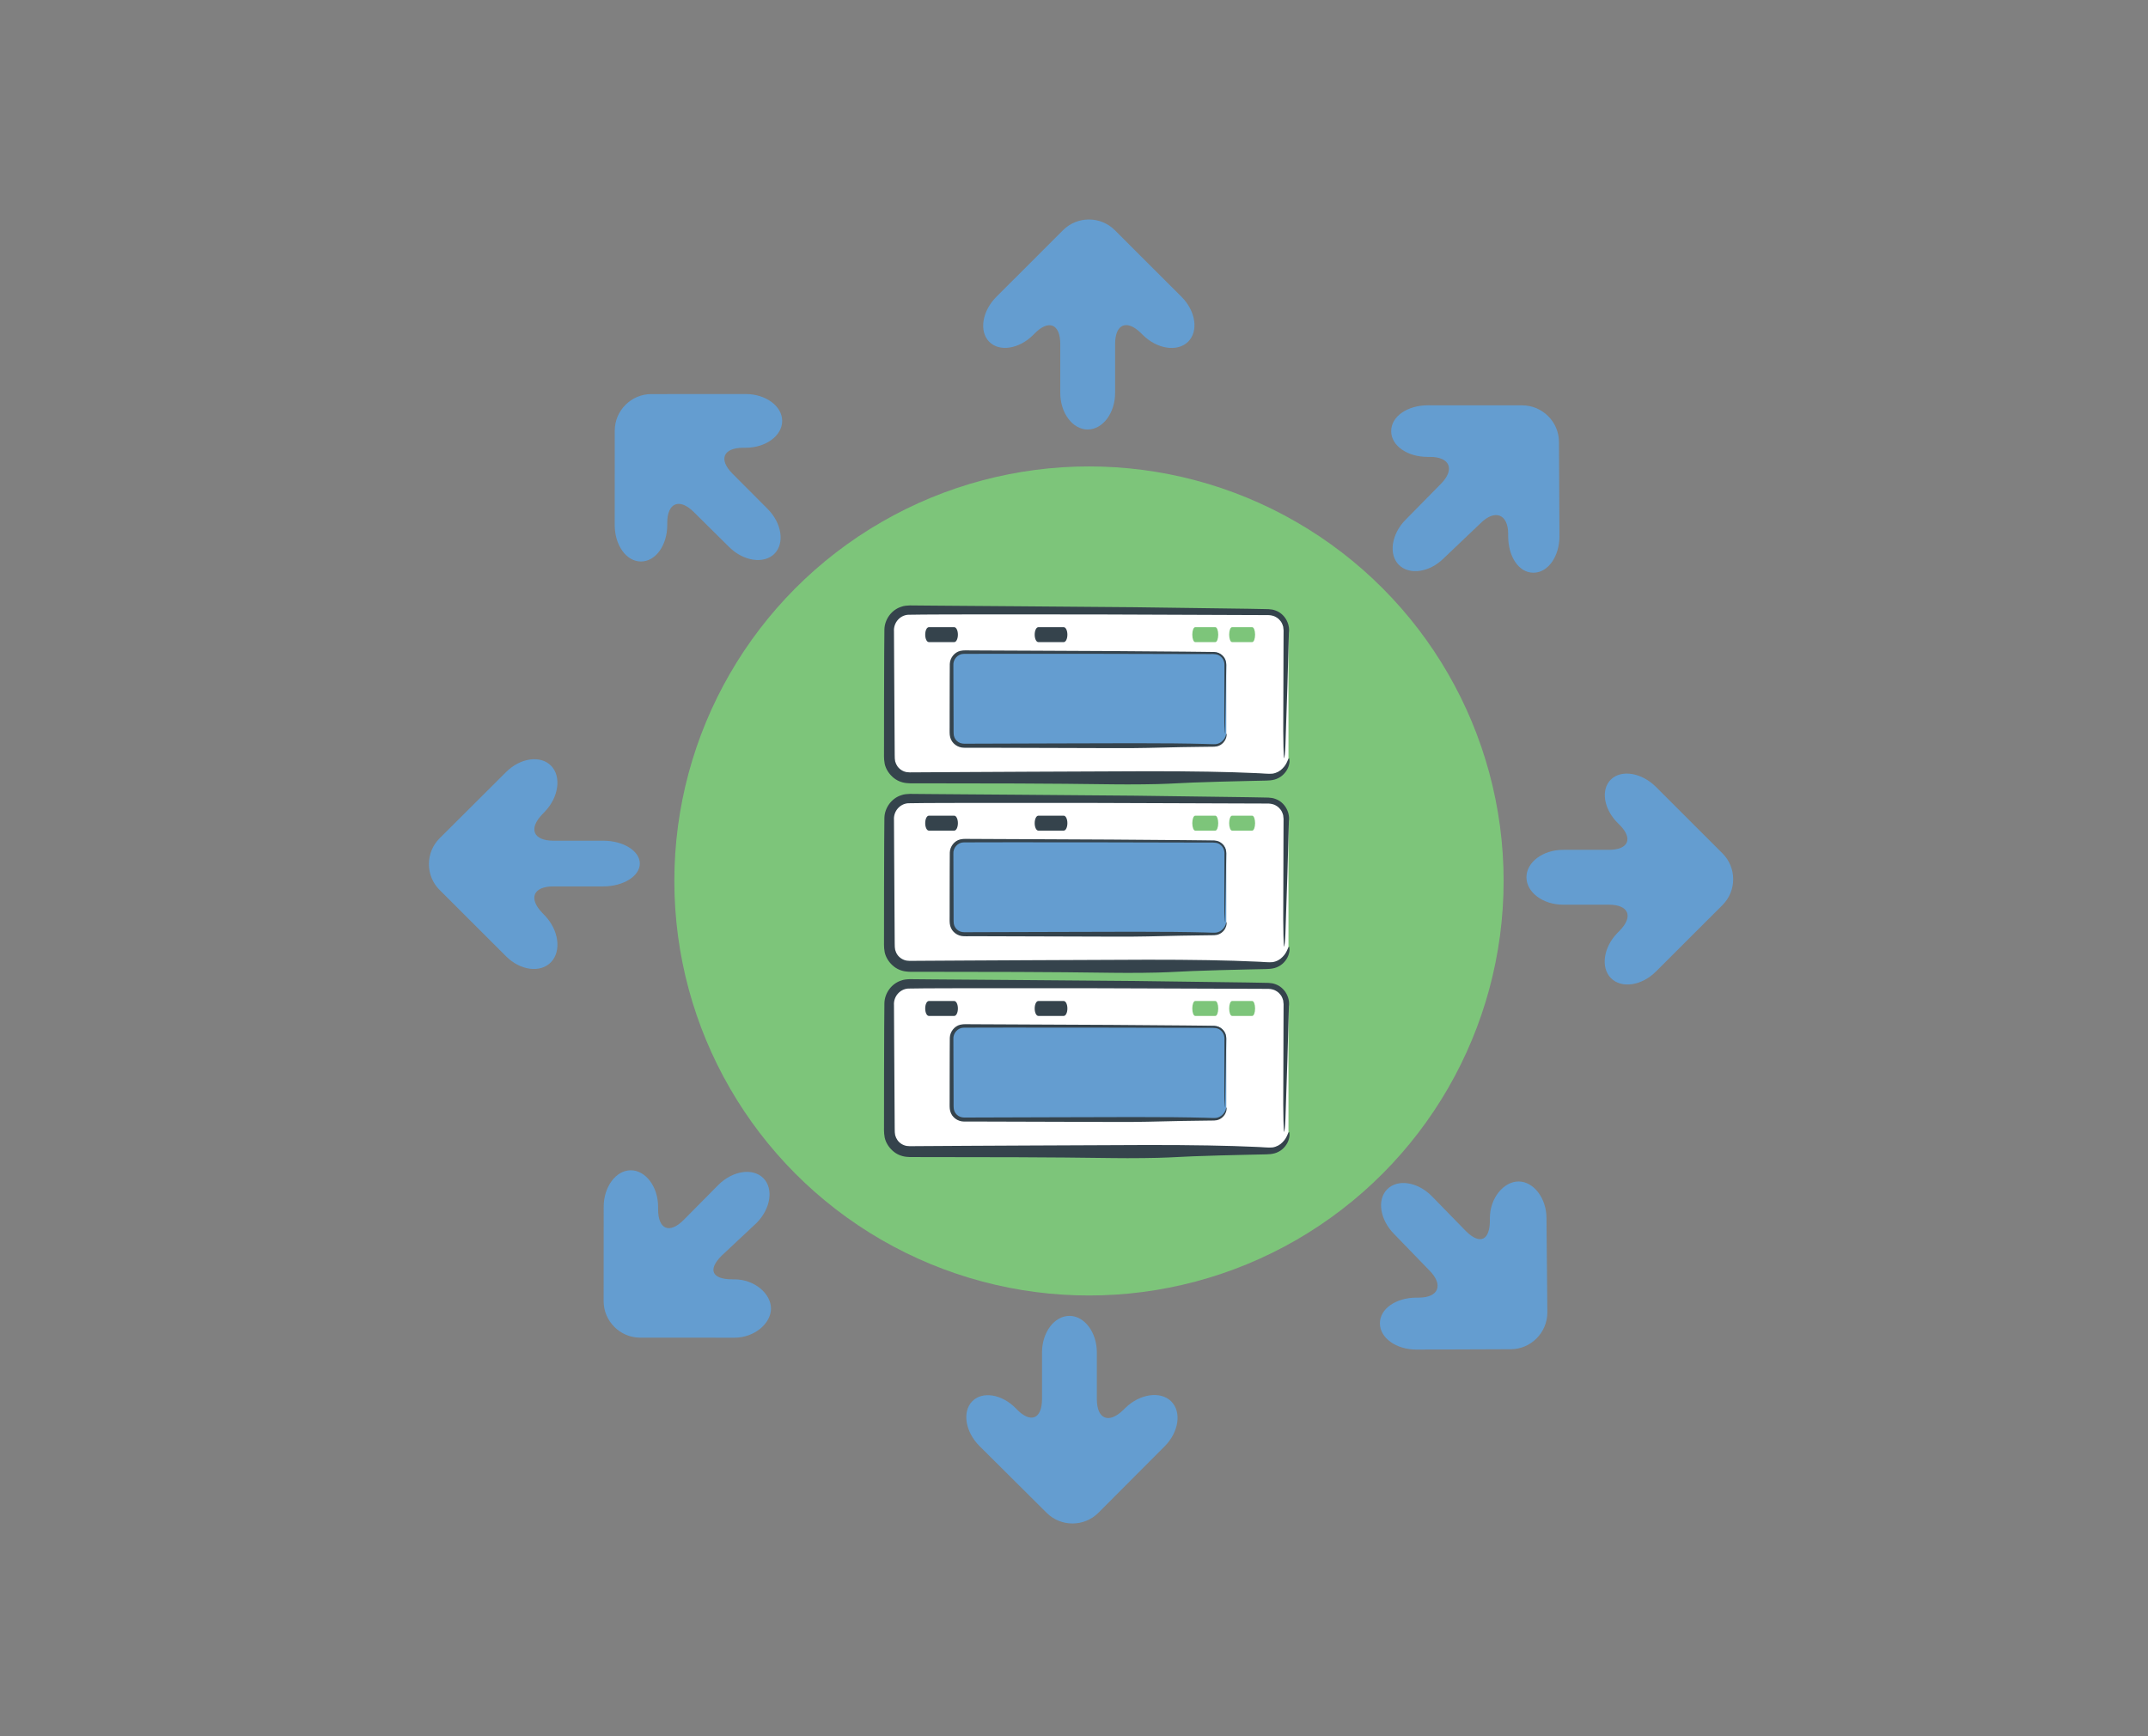 <?xml version="1.0" encoding="utf-8"?>
<!-- Generator: Adobe Illustrator 16.0.0, SVG Export Plug-In . SVG Version: 6.00 Build 0)  -->
<!DOCTYPE svg PUBLIC "-//W3C//DTD SVG 1.1//EN" "http://www.w3.org/Graphics/SVG/1.1/DTD/svg11.dtd">
<svg version="1.1" id="Layer_1" xmlns="http://www.w3.org/2000/svg" xmlns:xlink="http://www.w3.org/1999/xlink" x="0px" y="0px"
	 width="235px" height="190px" viewBox="0 0 235 190" enable-background="new 0 0 235 190" xml:space="preserve">
<rect x="0" y="0" width="235" height="190" fill="#808080" stroke="none"/>
<g id="Layer_16">
	<g>
		<circle fill="#7DC57A" cx="119.139" cy="96.405" r="45.363"/>
		<g>
			<g>
				<path fill="#649DD0" d="M129.986,37.393c1.158-1.147,0.834-3.358-0.723-4.913l-7.3-7.294c-1.557-1.555-4.103-1.555-5.659,0.001
					l-7.294,7.292c-1.556,1.556-1.912,3.767-0.792,4.914c1.12,1.147,3.3,0.803,4.843-0.765l0.131-0.133
					c1.543-1.568,2.806-1.051,2.806,1.149V43c0,2.2,1.35,4,3,4c1.649,0,3-1.8,3-4v-5.352c0-2.2,1.278-2.732,2.841-1.184l0.199,0.198
					C126.604,38.211,128.829,38.541,129.986,37.393z"/>
			</g>
			<g>
				<path fill="#649DD0" d="M84.722,60.603c1.146-1.147,0.812-3.359-0.744-4.915l-3.836-3.847C78.586,50.285,79.113,49,81.313,49
					h0.263c2.2,0,4-1.317,3.999-2.939c0-1.622-1.801-2.943-4.001-2.942l-10.316,0.006c-2.2,0.001-4.001,1.803-4.002,4.003
					l-0.004,10.316c-0.001,2.2,1.25,4,2.872,4.001S73,59.648,73,57.448v-0.242c0-2.2,1.35-2.728,2.905-1.172l3.865,3.826
					C81.326,61.416,83.575,61.75,84.722,60.603z"/>
			</g>
			<g>
				<path fill="#649DD0" d="M70,94.5c0-1.375-1.8-2.5-4-2.5h-5.451c-2.2,0-2.752-1.297-1.227-2.882l0.283-0.295
					c1.525-1.585,1.834-3.846,0.687-5.024c-1.148-1.178-3.362-0.871-4.92,0.683l-7.277,7.254c-1.558,1.553-1.56,4.096-0.003,5.65
					l7.283,7.275c1.557,1.555,3.769,1.835,4.917,0.622s0.841-3.504-0.683-5.092l-0.293-0.306C57.793,98.299,58.347,97,60.547,97H66
					C68.2,97,70,95.875,70,94.5z"/>
			</g>
			<g>
				<path fill="#649DD0" d="M82.766,133.836c1.555-1.557,1.89-3.768,0.743-4.914c-1.146-1.146-3.358-0.813-4.914,0.743l-3.803,3.841
					c-1.556,1.557-2.792,1.028-2.792-1.172v-0.27c0-2.199-1.366-3.998-2.988-3.998c-1.621,0-2.967,1.802-2.966,4.002l-0.006,10.313
					c0.001,2.2,1.796,4.001,3.997,4.002l10.314,0.004c2.2,0.002,3.999-1.568,4-3.191s-1.8-3.195-4-3.195h-0.233
					c-2.2,0-2.727-1.029-1.172-2.585L82.766,133.836z"/>
			</g>
			<g>
				<path fill="#649DD0" d="M166.145,129.292c-1.623-0.001-3.145,1.799-3.145,3.999v0.248c0,2.2-1.08,2.729-2.635,1.172
					l-3.734-3.829c-1.556-1.556-3.72-1.89-4.865-0.741c-1.146,1.147-0.787,3.357,0.769,4.914l3.845,3.973
					c1.557,1.558,1.041,2.974-1.158,2.974h-0.255c-2.2,0-4,1.187-3.999,2.81c0.002,1.621,1.801,2.877,4.002,2.875l10.315-0.039
					c2.2-0.002,4.001-1.82,4.001-4.021l-0.094-10.322C169.191,131.102,167.768,129.293,166.145,129.292z"/>
			</g>
			<g>
				<path fill="#649DD0" d="M181.164,86.109c-1.557-1.555-3.77-1.921-4.916-0.814s-0.798,3.27,0.775,4.806l0.109,0.105
					c1.574,1.537,1.063,2.794-1.138,2.794H171c-2.2,0-4,1.35-4,3c0,1.65,1.8,3,4,3h4.994c2.199,0,2.738,1.283,1.195,2.854
					l-0.224,0.227c-1.543,1.568-1.866,3.801-0.719,4.96s3.358,0.835,4.916-0.72l7.287-7.278c1.557-1.556,1.557-4.099,0-5.654
					L181.164,86.109z"/>
			</g>
			<g>
				<path fill="#649DD0" d="M128.129,153.35c-1.163-1.146-3.406-0.832-4.986,0.699l-0.271,0.264c-1.58,1.53-2.872,0.983-2.872-1.217
					V148c0-2.2-1.35-4-3-4c-1.65,0-3,1.8-3,4v5.094c0,2.2-1.248,2.703-2.773,1.117l-0.062-0.063
					c-1.525-1.586-3.687-1.945-4.802-0.799c-1.115,1.146-0.753,3.354,0.807,4.904l7.341,7.305c1.56,1.553,4.106,1.547,5.659-0.013
					l7.253-7.278C128.975,156.708,129.293,154.495,128.129,153.35z"/>
			</g>
			<g>
				<path fill="#649DD0" d="M167.758,62.674c1.623,0,2.854-1.801,2.852-4.001l-0.053-10.315c-0.002-2.2-1.826-4.001-4.025-4.001
					l-10.323-0.005c-2.2,0-4.006,1.2-4.007,2.823C152.2,48.797,153.994,50,156.193,50h0.265c2.2,0,2.728,1.4,1.173,2.957
					l-3.848,3.914c-1.555,1.557-1.889,3.8-0.74,4.946s3.359,0.826,4.914-0.73l4.023-3.829c1.556-1.557,3.021-1.022,3.021,1.178
					v0.239C165,60.875,166.137,62.674,167.758,62.674z"/>
			</g>
		</g>
		<g>
			<g>
				<g>
					<path fill="#FFFFFF" d="M140.965,82.962c0,1.186-0.97,2.155-2.154,2.155H99.47c-1.186,0-2.155-0.97-2.155-2.155V68.938
						c0-1.186,0.97-2.155,2.155-2.155h39.34c1.186,0,2.154,0.97,2.154,2.155V82.962z"/>
					<g>
						<path fill="#35434C" d="M119.738,67.239c-4.571-0.001-9.117-0.002-13.646-0.003c-2.249,0.012-4.561-0.001-6.746,0.038
							c-0.897,0.063-1.609,0.878-1.541,1.829l0.018,3.38l0.041,6.751l0.021,3.374c-0.005,0.31,0.015,0.517,0.05,0.708
							c0.053,0.199,0.139,0.386,0.257,0.554c0.242,0.334,0.617,0.564,1.017,0.627c0.109,0.004,0.185,0.024,0.32,0.025l0.422-0.002
							l0.843-0.005l1.687-0.01l3.374-0.02c2.25-0.011,4.501-0.022,6.754-0.034c4.297-0.018,8.584-0.036,12.887-0.054
							c4.888-0.006,8.965,0.067,11.867,0.205c0.697,0.018,1.447,0.113,1.852,0.061c0.462-0.069,0.848-0.301,1.092-0.564
							c0.536-0.519,0.569-1.049,0.726-1.132c0.019-0.014,0.032,0.057,0.038,0.194c0.018,0.14,0.008,0.343-0.063,0.585
							c-0.117,0.481-0.527,1.091-1.142,1.396c-0.558,0.301-1.212,0.274-1.718,0.287c-0.539,0.012-1.076,0.023-1.609,0.035
							c-1.064,0.026-2.109,0.052-3.124,0.078c-2.026,0.056-3.924,0.125-5.59,0.22c-1.136,0.065-4.214,0.095-6.007,0.069
							c-6.986-0.1-14.115-0.11-21.236-0.111h-0.667c-0.229-0.003-0.417,0.013-0.728-0.025c-0.564-0.053-1.119-0.288-1.535-0.673
							c-0.417-0.378-0.739-0.877-0.862-1.438c-0.113-0.612-0.065-1.018-0.075-1.464c0.001-1.777,0.003-3.551,0.005-5.319
							c0.006-1.769,0.011-3.532,0.017-5.288c0.007-0.882,0.014-1.763,0.021-2.642c0.032-1.111,0.796-2.143,1.843-2.471
							c0.3-0.117,0.66-0.137,0.947-0.147l0.787,0.007l1.578,0.014c1.053,0.008,2.109,0.017,3.167,0.025
							c2.115,0.016,4.238,0.031,6.361,0.047c4.246,0.035,8.495,0.07,12.691,0.104c4.195,0.057,8.339,0.112,12.384,0.167l1.512,0.028
							c0.488,0.021,1.019-0.034,1.521,0.165c1,0.354,1.608,1.447,1.461,2.437c-0.055,1.959-0.108,3.887-0.161,5.78
							c-0.072,2.184-0.148,4.469-0.216,6.481c-0.034,0.845-0.114,1.645-0.161,1.415c-0.037-0.182-0.084-1.943-0.08-2.951
							l0.026-8.373l0.008-2.093l0.003-0.523c-0.015-0.15-0.021-0.267-0.044-0.399c-0.073-0.247-0.165-0.503-0.354-0.692
							c-0.162-0.209-0.393-0.354-0.631-0.46c-0.271-0.09-0.45-0.126-0.832-0.121l-2.092-0.007L119.738,67.239z"/>
					</g>
				</g>
				<g>
					<path fill="#649DD0" d="M134.161,80.268c0,0.735-0.601,1.336-1.336,1.336h-27.37c-0.735,0-1.336-0.601-1.336-1.336V72.71
						c0-0.735,0.601-1.336,1.336-1.336h27.37c0.735,0,1.336,0.601,1.336,1.336V80.268z"/>
					<g>
						<path fill="#35434C" d="M118.746,71.545c-2.974,0-5.931,0-8.878-0.001c-1.473,0.003-2.944,0.006-4.413,0.009
							c-0.657-0.008-1.205,0.595-1.152,1.264l0.007,2.199l0.015,4.393c0.011,0.348-0.018,0.771,0.025,1.059
							c0.053,0.303,0.241,0.581,0.503,0.742c0.271,0.174,0.55,0.187,0.94,0.175l1.097-0.004c2.926-0.009,5.853-0.019,8.785-0.028
							c2.796-0.007,5.587-0.014,8.386-0.021c3.18-0.002,5.832,0.025,7.721,0.077c0.46,0.003,0.923,0.048,1.242,0.022
							c0.332-0.039,0.59-0.212,0.756-0.391c0.354-0.367,0.34-0.72,0.406-0.771c-0.002-0.021,0.053,0.189-0.047,0.49
							c-0.092,0.298-0.365,0.667-0.759,0.835c-0.366,0.166-0.751,0.109-1.088,0.125c-0.353,0.004-0.701,0.009-1.048,0.013
							c-0.692,0.01-1.372,0.02-2.033,0.029c-1.302,0.029-2.525,0.057-3.637,0.083c-0.738,0.024-2.741,0.036-3.908,0.026
							c-4.557-0.014-9.187-0.028-13.817-0.042h-1.737c-0.305-0.011-0.544,0.024-0.902-0.024c-0.334-0.056-0.646-0.22-0.881-0.461
							c-0.239-0.241-0.38-0.568-0.419-0.901c-0.033-0.338-0.009-0.591-0.016-0.891l0.001-1.729c0.002-1.15,0.004-2.298,0.007-3.44
							l0.009-1.715c0.019-0.661,0.497-1.282,1.139-1.437c0.405-0.095,0.729-0.044,1.072-0.055l1.026,0.005l2.061,0.01
							c1.376,0.006,2.758,0.012,4.139,0.018c2.762,0.013,5.525,0.026,8.257,0.04c2.728,0.021,5.422,0.042,8.058,0.063
							c0.655,0.007,1.31,0.015,1.959,0.022l0.969,0.012c0.316-0.013,0.663,0.031,0.933,0.214c0.273,0.172,0.479,0.441,0.57,0.744
							c0.098,0.304,0.055,0.626,0.057,0.938c-0.012,0.626-0.021,1.247-0.032,1.863c-0.027,1.42-0.056,2.901-0.081,4.217
							c-0.014,0.549-0.043,1.07-0.061,0.92c-0.016-0.119-0.031-1.264-0.031-1.92l0.012-5.448c0.023-0.434-0.115-0.796-0.432-1.044
							c-0.303-0.271-0.689-0.261-1.166-0.254l-2.723-0.005L118.746,71.545z"/>
					</g>
				</g>
				<g>
					<path fill="#35434C" d="M101.618,70.266h2.784c0.219,0,0.396-0.363,0.396-0.815c0-0.45-0.178-0.817-0.396-0.817h-2.784
						c-0.221,0-0.397,0.367-0.397,0.817C101.221,69.902,101.397,70.266,101.618,70.266z"/>
				</g>
				<g>
					<path fill="#35434C" d="M113.596,70.266h2.784c0.221,0,0.397-0.363,0.397-0.815c0-0.45-0.177-0.817-0.397-0.817h-2.784
						c-0.22,0-0.397,0.367-0.397,0.817C113.198,69.902,113.376,70.266,113.596,70.266z"/>
				</g>
				<g>
					<path fill="#7DC57A" d="M130.757,70.266h2.209c0.175,0,0.313-0.363,0.313-0.815c0-0.45-0.141-0.817-0.313-0.817h-2.209
						c-0.174,0-0.315,0.367-0.315,0.817C130.441,69.902,130.583,70.266,130.757,70.266z"/>
				</g>
				<g>
					<path fill="#7DC57A" d="M134.789,70.266h2.209c0.175,0,0.314-0.363,0.314-0.815c0-0.45-0.141-0.817-0.314-0.817h-2.209
						c-0.173,0-0.314,0.367-0.314,0.817C134.475,69.902,134.616,70.266,134.789,70.266z"/>
				</g>
			</g>
			<g>
				<g>
					<path fill="#FFFFFF" d="M140.965,103.591c0,1.187-0.97,2.155-2.154,2.155H99.47c-1.186,0-2.155-0.971-2.155-2.155V89.566
						c0-1.186,0.97-2.155,2.155-2.155h39.34c1.186,0,2.154,0.97,2.154,2.155V103.591z"/>
					<g>
						<path fill="#35434C" d="M119.738,87.867c-4.571-0.001-9.116-0.002-13.646-0.003c-2.249,0.012-4.561-0.001-6.746,0.038
							c-0.897,0.063-1.609,0.878-1.541,1.829l0.018,3.38l0.041,6.752l0.021,3.373c-0.005,0.311,0.015,0.517,0.05,0.707
							c0.053,0.199,0.138,0.387,0.257,0.556c0.242,0.334,0.617,0.563,1.017,0.627c0.109,0.005,0.185,0.024,0.32,0.026l0.421-0.004
							l0.843-0.006l1.687-0.01l3.375-0.02c2.25-0.012,4.501-0.022,6.754-0.034c4.297-0.019,8.586-0.035,12.888-0.054
							c4.888-0.006,8.965,0.066,11.866,0.205c0.699,0.018,1.449,0.111,1.853,0.06c0.462-0.067,0.847-0.3,1.091-0.563
							c0.537-0.52,0.57-1.05,0.727-1.133c0.019-0.014,0.031,0.057,0.039,0.194c0.017,0.14,0.007,0.344-0.063,0.585
							c-0.118,0.48-0.526,1.092-1.143,1.396c-0.558,0.301-1.212,0.273-1.716,0.287c-0.541,0.012-1.077,0.022-1.61,0.034
							c-1.063,0.026-2.108,0.054-3.124,0.077c-2.025,0.057-3.924,0.125-5.591,0.221c-1.136,0.064-4.212,0.096-6.007,0.068
							c-6.986-0.1-14.115-0.109-21.236-0.111h-0.667c-0.229-0.004-0.417,0.014-0.729-0.025c-0.564-0.053-1.119-0.287-1.535-0.674
							c-0.417-0.379-0.739-0.877-0.862-1.438c-0.112-0.612-0.064-1.019-0.075-1.464c0.001-1.776,0.003-3.551,0.005-5.319
							c0.006-1.769,0.011-3.532,0.017-5.288c0.007-0.882,0.014-1.763,0.021-2.642c0.032-1.111,0.796-2.143,1.843-2.471
							c0.301-0.117,0.66-0.137,0.947-0.147l0.787,0.007l1.578,0.014c1.053,0.008,2.109,0.017,3.167,0.025
							c2.116,0.016,4.238,0.031,6.361,0.047c4.246,0.035,8.494,0.07,12.692,0.104c4.194,0.057,8.339,0.112,12.384,0.167l1.51,0.028
							c0.488,0.021,1.02-0.034,1.521,0.165c1.001,0.354,1.607,1.448,1.461,2.438c-0.055,1.959-0.107,3.887-0.16,5.778
							c-0.074,2.185-0.149,4.47-0.217,6.482c-0.035,0.846-0.115,1.645-0.16,1.415c-0.039-0.183-0.084-1.942-0.08-2.95l0.025-8.374
							l0.008-2.093l0.002-0.523c-0.014-0.151-0.02-0.267-0.043-0.4c-0.074-0.247-0.165-0.503-0.354-0.692
							c-0.163-0.209-0.393-0.354-0.631-0.46c-0.271-0.09-0.45-0.126-0.832-0.121l-2.092-0.007L119.738,87.867z"/>
					</g>
				</g>
				<g>
					<path fill="#649DD0" d="M134.161,100.896c0,0.734-0.601,1.336-1.336,1.336h-27.37c-0.735,0-1.336-0.602-1.336-1.336v-7.558
						c0-0.735,0.601-1.336,1.336-1.336h27.37c0.735,0,1.336,0.601,1.336,1.336V100.896z"/>
					<g>
						<path fill="#35434C" d="M118.746,92.174c-2.975,0-5.931,0-8.878-0.001c-1.473,0.003-2.943,0.006-4.412,0.009
							c-0.657-0.008-1.205,0.595-1.152,1.264l0.007,2.199l0.015,4.393c0.011,0.349-0.018,0.771,0.025,1.059
							c0.053,0.305,0.241,0.58,0.503,0.742c0.271,0.174,0.551,0.188,0.94,0.176l1.097-0.005c2.926-0.009,5.853-0.019,8.785-0.026
							c2.795-0.008,5.586-0.015,8.385-0.021c3.18-0.003,5.832,0.025,7.721,0.076c0.461,0.004,0.924,0.048,1.242,0.021
							c0.332-0.037,0.59-0.211,0.756-0.391c0.354-0.367,0.34-0.72,0.406-0.771c-0.002-0.021,0.053,0.189-0.047,0.49
							c-0.091,0.299-0.365,0.668-0.759,0.836c-0.366,0.166-0.75,0.108-1.088,0.125c-0.353,0.004-0.701,0.01-1.048,0.014
							c-0.692,0.01-1.372,0.02-2.032,0.029c-1.303,0.028-2.526,0.058-3.638,0.082c-0.738,0.024-2.74,0.035-3.908,0.025
							c-4.557-0.014-9.187-0.027-13.816-0.042h-1.737c-0.305-0.011-0.544,0.022-0.902-0.024c-0.333-0.055-0.646-0.219-0.881-0.459
							c-0.239-0.242-0.38-0.568-0.419-0.902c-0.033-0.338-0.009-0.59-0.016-0.891l0.001-1.729c0.002-1.15,0.004-2.299,0.007-3.44
							l0.009-1.715c0.019-0.661,0.497-1.282,1.138-1.437c0.405-0.095,0.729-0.044,1.072-0.055l1.027,0.005l2.061,0.01
							c1.376,0.006,2.757,0.012,4.139,0.018c2.762,0.013,5.525,0.026,8.256,0.04c2.728,0.021,5.422,0.042,8.058,0.063
							c0.657,0.007,1.31,0.015,1.959,0.022l0.969,0.012c0.316-0.013,0.663,0.031,0.933,0.213c0.273,0.172,0.479,0.441,0.572,0.744
							c0.096,0.305,0.053,0.626,0.055,0.938c-0.01,0.625-0.021,1.247-0.031,1.861c-0.027,1.42-0.057,2.901-0.081,4.218
							c-0.013,0.55-0.043,1.069-0.062,0.921c-0.015-0.118-0.031-1.264-0.029-1.92l0.011-5.447c0.022-0.434-0.115-0.796-0.431-1.044
							c-0.305-0.271-0.691-0.26-1.168-0.254l-2.723-0.005L118.746,92.174z"/>
					</g>
				</g>
				<g>
					<path fill="#35434C" d="M101.618,90.895h2.784c0.219,0,0.396-0.364,0.396-0.816c0-0.45-0.178-0.816-0.396-0.816h-2.784
						c-0.221,0-0.397,0.366-0.397,0.816C101.221,90.53,101.397,90.895,101.618,90.895z"/>
				</g>
				<g>
					<path fill="#35434C" d="M113.596,90.895h2.784c0.221,0,0.397-0.364,0.397-0.816c0-0.45-0.177-0.816-0.397-0.816h-2.784
						c-0.22,0-0.397,0.366-0.397,0.816C113.198,90.53,113.376,90.895,113.596,90.895z"/>
				</g>
				<g>
					<path fill="#7DC57A" d="M130.757,90.895h2.209c0.175,0,0.313-0.364,0.313-0.816c0-0.45-0.141-0.816-0.313-0.816h-2.209
						c-0.174,0-0.315,0.366-0.315,0.816C130.441,90.53,130.583,90.895,130.757,90.895z"/>
				</g>
				<g>
					<path fill="#7DC57A" d="M134.789,90.895h2.209c0.175,0,0.314-0.364,0.314-0.816c0-0.45-0.141-0.816-0.314-0.816h-2.209
						c-0.173,0-0.314,0.366-0.314,0.816C134.475,90.53,134.616,90.895,134.789,90.895z"/>
				</g>
			</g>
			<g>
				<g>
					<path fill="#FFFFFF" d="M140.965,123.87c0,1.187-0.97,2.155-2.154,2.155H99.47c-1.186,0-2.155-0.971-2.155-2.155v-14.022
						c0-1.187,0.97-2.156,2.155-2.156h39.34c1.186,0,2.154,0.971,2.154,2.156V123.87z"/>
					<g>
						<path fill="#35434C" d="M119.738,108.146c-4.571-0.002-9.117-0.002-13.646-0.004c-2.249,0.012-4.561,0-6.746,0.039
							c-0.897,0.063-1.609,0.877-1.541,1.828l0.018,3.381l0.041,6.752l0.021,3.373c-0.005,0.31,0.015,0.517,0.05,0.707
							c0.053,0.199,0.139,0.387,0.257,0.555c0.242,0.334,0.617,0.563,1.017,0.627c0.109,0.005,0.185,0.023,0.32,0.025l0.422-0.003
							l0.843-0.006l1.687-0.01l3.374-0.021c2.25-0.012,4.501-0.021,6.754-0.033c4.297-0.019,8.584-0.035,12.887-0.055
							c4.888-0.006,8.965,0.067,11.867,0.205c0.697,0.018,1.447,0.112,1.852,0.061c0.462-0.068,0.848-0.301,1.092-0.563
							c0.536-0.521,0.569-1.05,0.726-1.133c0.019-0.015,0.032,0.058,0.038,0.194c0.018,0.14,0.008,0.344-0.063,0.584
							c-0.117,0.481-0.527,1.093-1.142,1.396c-0.558,0.301-1.212,0.273-1.718,0.287c-0.539,0.012-1.076,0.023-1.609,0.035
							c-1.064,0.025-2.109,0.053-3.124,0.076c-2.026,0.058-3.924,0.125-5.59,0.222c-1.136,0.063-4.214,0.095-6.007,0.067
							c-6.986-0.1-14.115-0.109-21.236-0.11h-0.667c-0.229-0.004-0.417,0.013-0.728-0.026c-0.564-0.052-1.119-0.287-1.535-0.673
							c-0.417-0.379-0.739-0.877-0.862-1.438c-0.113-0.611-0.065-1.019-0.075-1.463c0.001-1.776,0.003-3.551,0.005-5.319
							c0.006-1.769,0.011-3.532,0.017-5.288c0.007-0.883,0.014-1.764,0.021-2.643c0.032-1.11,0.796-2.143,1.843-2.471
							c0.3-0.117,0.66-0.138,0.947-0.146l0.787,0.007l1.578,0.015c1.053,0.008,2.109,0.016,3.167,0.024
							c2.115,0.016,4.238,0.03,6.361,0.047c4.246,0.035,8.495,0.069,12.691,0.104c4.195,0.057,8.339,0.111,12.384,0.166l1.512,0.028
							c0.488,0.021,1.019-0.034,1.521,0.164c1,0.354,1.608,1.447,1.461,2.437c-0.055,1.961-0.108,3.889-0.161,5.781
							c-0.072,2.184-0.148,4.469-0.216,6.48c-0.034,0.845-0.114,1.645-0.161,1.415c-0.037-0.183-0.084-1.942-0.08-2.951l0.026-8.373
							l0.008-2.093l0.003-0.521c-0.015-0.15-0.021-0.269-0.044-0.4c-0.073-0.246-0.165-0.502-0.354-0.692
							c-0.162-0.208-0.393-0.353-0.631-0.459c-0.271-0.091-0.45-0.126-0.832-0.121l-2.092-0.008L119.738,108.146z"/>
					</g>
				</g>
				<g>
					<path fill="#649DD0" d="M134.161,121.175c0,0.735-0.601,1.336-1.336,1.336h-27.37c-0.735,0-1.336-0.601-1.336-1.336v-7.557
						c0-0.735,0.601-1.336,1.336-1.336h27.37c0.735,0,1.336,0.601,1.336,1.336V121.175z"/>
					<g>
						<path fill="#35434C" d="M118.746,112.453c-2.975,0-5.931-0.001-8.878-0.001c-1.473,0.003-2.943,0.006-4.412,0.009
							c-0.657-0.008-1.205,0.596-1.152,1.264l0.007,2.199l0.015,4.393c0.011,0.35-0.018,0.771,0.025,1.06
							c0.053,0.304,0.241,0.58,0.503,0.742c0.271,0.174,0.55,0.187,0.94,0.175l1.097-0.004c2.926-0.01,5.853-0.02,8.785-0.027
							c2.795-0.007,5.586-0.014,8.385-0.021c3.18-0.003,5.832,0.024,7.721,0.075c0.461,0.004,0.924,0.049,1.242,0.022
							c0.332-0.038,0.59-0.212,0.756-0.391c0.354-0.367,0.34-0.72,0.406-0.771c-0.002-0.021,0.053,0.189-0.047,0.49
							c-0.091,0.298-0.365,0.668-0.759,0.835c-0.366,0.166-0.75,0.109-1.088,0.125c-0.353,0.005-0.701,0.01-1.048,0.014
							c-0.692,0.01-1.372,0.021-2.032,0.029c-1.303,0.029-2.526,0.059-3.638,0.082c-0.738,0.025-2.74,0.036-3.908,0.025
							c-4.557-0.014-9.187-0.027-13.816-0.041h-1.737c-0.305-0.012-0.544,0.022-0.902-0.024c-0.333-0.055-0.646-0.219-0.881-0.46
							c-0.239-0.241-0.38-0.568-0.419-0.9c-0.033-0.338-0.009-0.592-0.016-0.892l0.001-1.729c0.002-1.149,0.004-2.297,0.007-3.439
							l0.009-1.715c0.019-0.661,0.497-1.282,1.138-1.438c0.405-0.095,0.729-0.045,1.072-0.056l1.027,0.006l2.061,0.009
							c1.376,0.008,2.757,0.014,4.139,0.02c2.762,0.013,5.525,0.025,8.256,0.039c2.729,0.021,5.422,0.042,8.058,0.063
							c0.657,0.008,1.31,0.016,1.959,0.021l0.969,0.013c0.316-0.013,0.663,0.03,0.933,0.213c0.273,0.173,0.479,0.441,0.572,0.744
							c0.096,0.304,0.053,0.626,0.055,0.938c-0.01,0.625-0.021,1.246-0.031,1.861c-0.027,1.42-0.057,2.901-0.081,4.217
							c-0.013,0.551-0.043,1.07-0.062,0.922c-0.015-0.118-0.031-1.265-0.029-1.92l0.011-5.447c0.022-0.434-0.115-0.797-0.431-1.045
							c-0.305-0.271-0.691-0.26-1.168-0.254l-2.723-0.006L118.746,112.453z"/>
					</g>
				</g>
				<g>
					<path fill="#35434C" d="M101.618,111.174h2.784c0.219,0,0.396-0.363,0.396-0.814c0-0.452-0.178-0.817-0.396-0.817h-2.784
						c-0.221,0-0.397,0.365-0.397,0.817C101.221,110.811,101.397,111.174,101.618,111.174z"/>
				</g>
				<g>
					<path fill="#35434C" d="M113.596,111.174h2.784c0.221,0,0.397-0.363,0.397-0.814c0-0.452-0.177-0.817-0.397-0.817h-2.784
						c-0.22,0-0.397,0.365-0.397,0.817C113.198,110.811,113.376,111.174,113.596,111.174z"/>
				</g>
				<g>
					<path fill="#7DC57A" d="M130.757,111.174h2.209c0.175,0,0.313-0.363,0.313-0.814c0-0.452-0.141-0.817-0.313-0.817h-2.209
						c-0.174,0-0.315,0.365-0.315,0.817C130.441,110.811,130.583,111.174,130.757,111.174z"/>
				</g>
				<g>
					<path fill="#7DC57A" d="M134.789,111.174h2.209c0.175,0,0.314-0.363,0.314-0.814c0-0.452-0.141-0.817-0.314-0.817h-2.209
						c-0.173,0-0.314,0.365-0.314,0.817C134.475,110.811,134.616,111.174,134.789,111.174z"/>
				</g>
			</g>
		</g>
	</g>
</g>
</svg>
